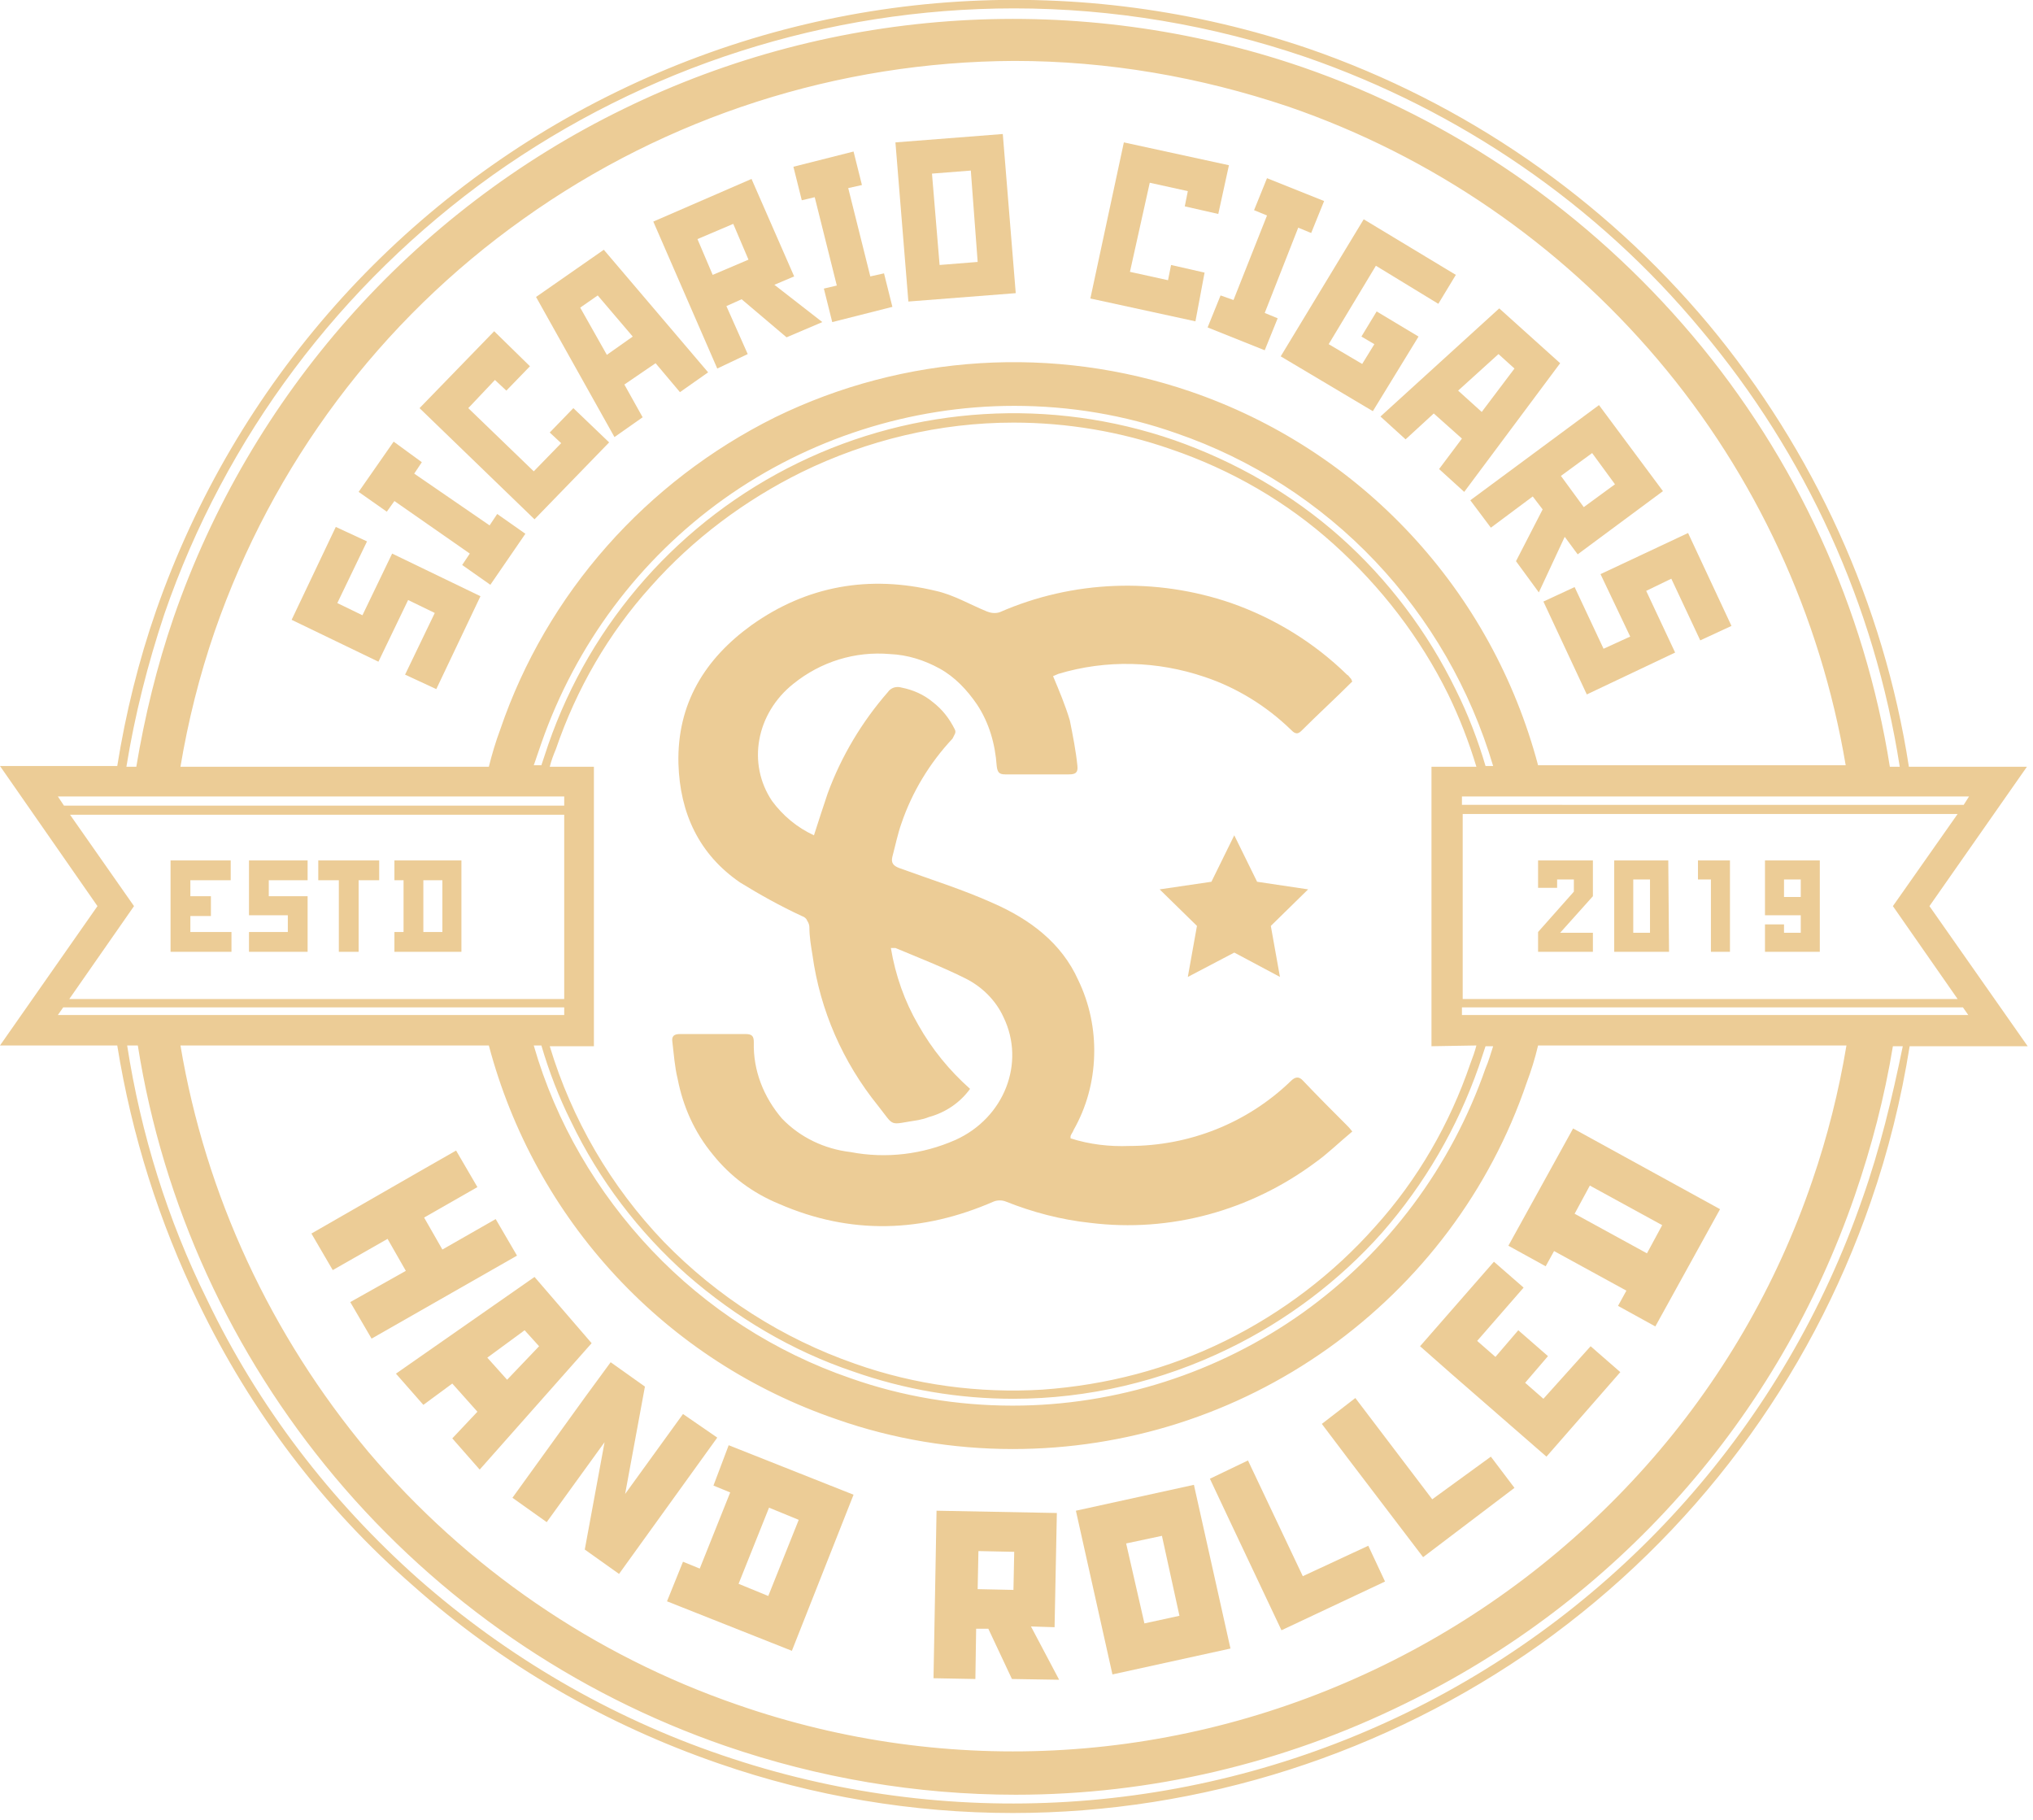 <?xml version="1.0" encoding="UTF-8"?> <!-- Generator: Adobe Illustrator 26.0.3, SVG Export Plug-In . SVG Version: 6.00 Build 0) --> <svg xmlns="http://www.w3.org/2000/svg" xmlns:xlink="http://www.w3.org/1999/xlink" id="Слой_1" x="0px" y="0px" viewBox="0 0 267 239" style="enable-background:new 0 0 267 239;" xml:space="preserve"> <style type="text/css"> .st0{fill:#ECCC96;} </style> <path class="st0" d="M177.5,89.3c0-0.1-0.1-0.2-0.2-0.3c-0.1-0.1-0.2-0.3-0.4-0.4c-4.3-4.2-9.5-7.4-15.2-9.4 c-9.9-3.4-20.8-3-30.4,1.2c-0.6,0.2-1.2,0.1-1.7-0.1c-2.2-0.9-4.4-2.2-6.7-2.7c-8.7-2.1-16.9-0.7-24.2,4.5 c-6.1,4.4-9.8,10.3-9.6,18.2c0.2,6.5,2.7,11.9,8.1,15.6c2.6,1.6,5.3,3.1,8.1,4.4c0.3,0.1,0.6,0.3,0.7,0.6c0.2,0.3,0.3,0.6,0.3,0.9 c0,1.2,0.2,2.4,0.4,3.6c1,7.3,4,14.1,8.6,19.8c2.3,2.9,1.3,2.5,5.3,1.9c0.5-0.1,0.9-0.2,1.4-0.4c2.2-0.6,4.1-1.9,5.4-3.7 c-2.7-2.4-5-5.2-6.8-8.4c-1.8-3.1-3-6.5-3.6-10.1c0.2,0,0.4,0,0.6,0c3.1,1.3,6.2,2.5,9.2,4c2.2,1.1,4,2.9,5,5.1 c2.9,6,0.1,13.2-6.3,16.1c-4.3,1.9-9.1,2.5-13.8,1.6c-3.4-0.4-6.6-1.9-9-4.4c-2.4-2.8-3.8-6.3-3.7-10c0-0.8-0.2-1.1-1.1-1.1 c-2.9,0-5.7,0-8.6,0c-0.8,0-1.1,0.3-1,1c0.2,1.6,0.3,3.3,0.7,4.9c0.7,3.6,2.2,7,4.6,9.9c2.3,2.9,5.3,5.1,8.7,6.5 c9.4,4.1,18.8,3.8,28.2-0.3c0.5-0.2,1.1-0.2,1.6,0c3.5,1.4,7.3,2.4,11.1,2.8c10.5,1.3,21-1.6,29.5-7.9c1.7-1.2,3.2-2.7,4.9-4.1 c-0.3-0.4-0.5-0.6-0.7-0.8c-1.9-1.9-3.8-3.8-5.7-5.8c-0.6-0.7-1.1-0.6-1.7,0c-5.7,5.5-13.3,8.5-21.2,8.5c-2.6,0.1-5.2-0.2-7.7-1 c0-0.2,0-0.2,0-0.3c0.1-0.3,0.3-0.5,0.4-0.8c1.7-3,2.6-6.3,2.7-9.8c0.1-3.4-0.6-6.8-2.1-9.9c-2.2-4.9-6.4-8-11.2-10.1 c-4-1.8-8.2-3.1-12.3-4.6c-0.8-0.3-1.1-0.7-0.9-1.5c0.4-1.5,0.7-3,1.2-4.4c1.4-4.1,3.7-7.9,6.7-11.1c0.1-0.2,0.2-0.4,0.3-0.6 c0.1-0.2,0.1-0.4,0-0.6c-0.7-1.4-1.6-2.6-2.9-3.6c-1.2-1-2.6-1.6-4.1-1.9c-0.3-0.1-0.7-0.1-1,0s-0.6,0.3-0.8,0.6 c-3.4,3.9-6.1,8.4-7.9,13.3c-0.6,1.8-1.2,3.6-1.8,5.5c-2.2-1-4.1-2.6-5.5-4.5c-3.3-4.9-2.1-11.5,2.8-15.4c3.6-2.9,8.1-4.3,12.7-3.9 c2.3,0.1,4.5,0.8,6.5,1.9s3.6,2.8,4.9,4.7c1.6,2.4,2.4,5.2,2.6,8.1c0.1,0.8,0.3,1.1,1.1,1.1c2.8,0,5.6,0,8.4,0 c0.8,0,1.2-0.2,1.1-1.1c-0.2-2-0.6-4-1-6c-0.6-2-1.4-3.9-2.2-5.8c0.2-0.1,0.5-0.2,0.7-0.3c6.3-1.9,13-1.7,19.2,0.4 c4.2,1.4,8.1,3.8,11.3,6.9c0.4,0.4,0.8,0.8,1.4,0.2c2.2-2.2,4.5-4.3,6.7-6.5L177.5,89.3z"></path> <path class="st0" d="M22.5,125h7.9v-2.6H25v-2.1h2.7v-2.6H25v-2.1h5.3V113h-7.9v12H22.5z"></path> <path class="st0" d="M32.7,120.2h5.1v2.2h-5.1v2.6h7.7v-7.3h-5.1v-2.1h5.1V113h-7.7V120.2z"></path> <path class="st0" d="M41.8,115.6h2.7v9.4h2.6v-9.4h2.7V113h-8V115.6z"></path> <path class="st0" d="M51.8,115.6H53v6.8h-1.2v2.6h8.8v-12h-8.8V115.6z M55.6,115.6h2.5v6.8h-2.5V115.6z"></path> <path class="st0" d="M209.2,122.5h-4.3l4.3-4.8V113H202v3.6h2.5v-1.1h2.2v1.6l-4.7,5.3v2.6h7.2V122.5z"></path> <path class="st0" d="M219.1,113H212v12h7.2L219.1,113L219.1,113z M216.7,122.5h-2.2v-7h2.2V122.5z"></path> <path class="st0" d="M224.7,125h2.5v-12H223v2.5h1.7V125z"></path> <path class="st0" d="M239,113h-7.2v7.2h4.7v2.3h-2.2v-1.1h-2.5v3.6h7.2V113z M236.5,117.8h-2.2v-2.3h2.2V117.8z"></path> <path class="st0" d="M165.1,115.8l-3-6.1l-3,6.1l-6.8,1l4.9,4.8l-1.2,6.7l6.1-3.2l6,3.2l-1.2-6.7l4.9-4.8L165.1,115.8z"></path> <path class="st0" d="M65.1,160.1l-7,4l-2.4-4.2l7-4l-2.8-4.8l-4.9,2.8L40.9,162l2.8,4.8l7.2-4.1l2.4,4.2L46,171l2.8,4.8l19.1-10.9 L65.1,160.1z"></path> <path class="st0" d="M70.2,167.7L52,180.4l3.6,4.1l3.8-2.8l3.3,3.7l-3.3,3.5L63,193l14.7-16.6L70.2,167.7z M64,178.3l4.9-3.6 l1.9,2.1l-4.2,4.4L64,178.3z"></path> <path class="st0" d="M89.7,185.7l-7.6,10.5l2.6-14.1l-4.5-3.2l-3.3,4.5l-9.6,13.3l4.5,3.2l7.6-10.5l-2.6,14.1l4.5,3.2l12.9-17.9 L89.7,185.7z"></path> <path class="st0" d="M93.7,195.1l2.2,0.9l-4,10l-2.2-0.9l-2.1,5.2l16.4,6.5l8.1-20.5l-16.4-6.5L93.7,195.1z M101,198l3.9,1.6l-4,10 L97,208L101,198z"></path> <path class="st0" d="M138.5,213.7l0.3-15l-15.8-0.3l-0.1,5.6l-0.3,16.4l5.5,0.1l0.1-6.6h1.6l3.1,6.6l6.2,0.1l-3.7-7L138.5,213.7z M133.1,208.8l-4.7-0.1l0.1-5l4.7,0.1L133.1,208.8z"></path> <path class="st0" d="M141.3,198.4l4.8,21.5l15.5-3.4l-4.8-21.5L141.3,198.4z M150.3,213.2l-2.4-10.5l4.7-1l2.3,10.5L150.3,213.2z"></path> <path class="st0" d="M171.1,207l-7.2-15.2l-5,2.4l2.4,5.1l7,14.8l13.6-6.4l-2.2-4.7L171.1,207z"></path> <path class="st0" d="M188.1,196.9L178,183.6l-4.4,3.4l3.4,4.5l9.9,13l12-9.1l-3.1-4.1L188.1,196.9z"></path> <path class="st0" d="M202.7,183.7l-2.4-2.1l3-3.5l-3.9-3.4l-3,3.5l-2.4-2.1l6.1-7l-3.9-3.4l-9.7,11.1l4.2,3.7l12.4,10.8l9.7-11.1 l-3.9-3.4L202.7,183.7z"></path> <path class="st0" d="M198.1,163.6l4.9,2.7l1.1-2l9.5,5.2l-1.1,2l4.9,2.7l8.5-15.4l-19.3-10.6L198.1,163.6z M208.8,155.7l9.5,5.2 l-2,3.7l-9.5-5.2L208.8,155.7z"></path> <path class="st0" d="M53.6,78.8l3.5,1.7l-3.9,8.1l4.1,1.9l5.8-12.2l-11.6-5.6l-3.9,8.1l-3.3-1.6l3.9-8.1l-4.1-1.9l-5.8,12.2 l11.4,5.5L53.6,78.8z"></path> <path class="st0" d="M51.8,65.8l9.9,6.9l-1,1.5l3.7,2.6l4.6-6.7l-3.7-2.6l-1,1.5l-9.9-6.8l1-1.5L51.7,58l-4.6,6.6l3.7,2.6L51.8,65.8 z"></path> <path class="st0" d="M80,58.1l-4.7-4.5l-3.1,3.2l1.5,1.4l-3.6,3.7l-8.6-8.3l3.5-3.7l1.5,1.4l3.1-3.2l-4.7-4.6l-9.8,10.1l15.1,14.6 L80,58.1z"></path> <path class="st0" d="M84.4,54.8L82,50.5l4.1-2.8l3.2,3.8l3.7-2.6L79.3,32.8L70.4,39l10.3,18.4L84.4,54.8z M76.2,40.4l2.3-1.6 l4.6,5.4l-3.4,2.4L76.2,40.4z"></path> <path class="st0" d="M98.2,46.5l-2.8-6.3l2-0.9l5.9,5l4.7-2l-6.3-4.9l2.6-1.1l-5.6-12.8l-12.9,5.6l8.4,19.3L98.2,46.5z M91.6,31.4 l4.7-2l2,4.7l-4.7,2L91.6,31.4z"></path> <path class="st0" d="M114.3,36.3l-2.9-11.6l1.8-0.4l-1.1-4.4l-7.9,2l1.1,4.4l1.7-0.4l2.9,11.6l-1.7,0.4l1.1,4.4l7.9-2l-1.1-4.4 L114.3,36.3z"></path> <path class="st0" d="M131.7,17.6l-14.1,1.1l1.7,20.9l14.1-1.1L131.7,17.6z M123.4,34.8l-1-12l5.1-0.4l0.9,12L123.4,34.8z"></path> <path class="st0" d="M158.2,35.8l-4.4-1l-0.4,2l-5-1.1L151,24l5,1.1l-0.4,2l4.4,1l1.4-6.4l-13.8-3l-4.4,20.5l13.8,3L158.2,35.8z"></path> <path class="st0" d="M160.3,38.8l-1.7,4.2l7.5,3l1.7-4.2l-1.7-0.7l4.4-11.2l1.7,0.7l1.7-4.2l-7.5-3l-1.7,4.2l1.7,0.7L162,39.4 L160.3,38.8z"></path> <path class="st0" d="M180.3,54l6-9.8l-5.5-3.3l-2,3.3l1.7,1l-1.6,2.6l-4.4-2.6l6.2-10.3l8.2,5l2.3-3.8l-12.1-7.3l-10.9,18L180.3,54z "></path> <path class="st0" d="M184.6,57.7l3.7-3.4l3.7,3.3l-3,4l3.3,3l12.6-16.9l-8-7.2l-15.6,14.2L184.6,57.7z M196.8,46.5l2.1,1.9l-4.3,5.7 l-3.1-2.8L196.8,46.5z"></path> <path class="st0" d="M195.8,69.3l5.5-4.1l1.3,1.7l-3.5,6.8l3,4.1l3.4-7.3l1.7,2.3l11.2-8.3L210,53.2l-16.9,12.5L195.8,69.3z M209.1,59.5l3,4.1l-4.1,3l-3-4.1L209.1,59.5z"></path> <path class="st0" d="M214.1,83.6l-3.5,1.6l-3.8-8.1l-4.1,1.9l5.7,12.2l11.6-5.5l-3.8-8.1l3.3-1.6l3.8,8.1l4.1-1.9L221.7,70 l-11.5,5.4L214.1,83.6z"></path> <path class="st0" d="M253.4,119l12.8-18.3h-15.5c-3.3-21.4-12.5-41.5-26.3-58.1c-13.9-16.6-32-29.1-52.5-36.2 c-29.9-10.2-62.6-8.2-91,5.7c-28.3,13.8-50,38.3-60.4,68.1c-2.3,6.6-4,13.5-5.1,20.4H0L12.8,119L0,137.3h15.4 c1.9,11.8,5.5,23.2,10.7,33.9c6.8,14.1,16.3,26.7,28.1,37c11.7,10.4,25.4,18.3,40.2,23.4c12.4,4.3,25.5,6.5,38.6,6.5 c24.8,0,49-7.8,69.2-22.1c20.2-14.4,35.4-34.7,43.5-58.2c2.3-6.6,4-13.5,5.1-20.4h15.5L253.4,119z M248.6,119l8.5,12.2h-65v-24.3h65 L248.6,119z M193.9,137.3c-0.2,0.8-0.5,1.6-0.8,2.4c-2.7,7.9-6.9,15.2-12.5,21.4c-5.5,6.2-12.2,11.3-19.7,15s-15.6,5.8-24,6.4 c-8.3,0.5-16.7-0.6-24.6-3.4c-9.5-3.3-18.1-8.8-25.1-16c-7-7.3-12.1-16.1-15-25.7H78v-36.7h-5.8c0.2-0.8,0.5-1.6,0.8-2.3 c2.7-7.9,6.9-15.2,12.5-21.4c5.5-6.2,12.3-11.3,19.8-15c8.6-4.2,18.1-6.5,27.8-6.5c7.1,0,14.1,1.2,20.7,3.5 c7.9,2.7,15.2,6.9,21.4,12.5s11.3,12.2,15,19.7c1.5,3.1,2.7,6.2,3.7,9.5H188v36.7L193.9,137.3L193.9,137.3z M195.1,140.3 c-4.5,12.9-12.8,24.1-24,32.1c-11.1,7.9-24.5,12.2-38.1,12.2c-7.3,0-14.5-1.2-21.3-3.6c-9.9-3.4-18.9-9.2-26.1-16.8 S73,147.4,70.1,137.3h1c1,3.4,2.3,6.8,3.9,10c3.7,7.7,8.9,14.5,15.2,20.1c6.4,5.6,13.8,10,21.8,12.7c6.8,2.4,13.9,3.6,21.1,3.6 c9.8,0,19.5-2.3,28.3-6.6c7.6-3.7,14.5-8.9,20.1-15.2c5.6-6.4,9.9-13.8,12.7-21.8c0.3-0.9,0.6-1.8,0.9-2.7h1 C195.8,138.3,195.5,139.4,195.1,140.3L195.1,140.3z M200.5,142.2c0.6-1.6,1.1-3.2,1.5-4.9h40.5c-1,6-2.5,12-4.5,17.8 c-4.7,13.8-12.1,26.5-21.8,37.4s-21.4,19.8-34.5,26.2s-27.3,10.2-41.9,11.1c-14.5,0.9-29.1-1.1-42.9-5.9 c-18.9-6.5-35.6-18-48.5-33.2C35.6,175.4,27,157,23.7,137.3h40.5c3,11.3,8.7,21.7,16.7,30.3s17.9,15,29,18.8 c7.4,2.6,15.3,3.9,23.1,3.9c14.9,0,29.3-4.6,41.4-13.2C186.6,168.4,195.7,156.3,200.5,142.2L200.5,142.2z M71.1,97.6 c4.5-12.9,12.8-24.1,24-32.1c11.1-7.9,24.5-12.2,38.1-12.2c7.3,0,14.5,1.2,21.3,3.6c9.9,3.4,18.9,9.2,26.1,16.8 c7.2,7.6,12.5,16.8,15.5,26.9h-1c-1-3.4-2.3-6.8-3.9-10c-3.7-7.6-8.9-14.5-15.2-20.1s-13.8-9.9-21.8-12.7c-16.2-5.6-34-4.5-49.4,3 S77.6,81.6,72,97.8c-0.3,0.9-0.6,1.8-0.9,2.7h-1C70.4,99.7,70.7,98.7,71.1,97.6L71.1,97.6z M65.7,95.8c-0.6,1.6-1.1,3.3-1.5,4.9 H23.7c1-6,2.5-12,4.5-17.8C35.8,61,49.9,42.1,68.8,28.7C87.6,15.3,110.1,8.1,133.2,8c12.3,0,24.4,2.1,36,6 c18.9,6.5,35.6,18,48.5,33.2s21.4,33.7,24.7,53.3H202c-3-11.3-8.7-21.7-16.7-30.3s-17.9-15-29-18.8c-17.9-6.1-37.5-4.9-54.5,3.4 C84.9,63.2,71.8,77.9,65.7,95.8L65.7,95.8z M258.6,104.6l-0.7,1.1H192v-1.1H258.6z M21.6,80.6c8-23.2,23.1-43.3,43.1-57.6 c20-14.2,43.9-21.9,68.5-21.9c13,0,26,2.2,38.3,6.4c20.2,7,38.2,19.3,51.9,35.8c13.8,16.4,22.8,36.2,26.1,57.4h-1.3 c-3.3-20.9-12.3-40.5-25.9-56.6S191,15.7,171,8.8c-29.2-10-61.3-8.1-89.1,5.5c-27.7,13.5-49,37.6-59.1,66.8 c-2.2,6.4-3.8,13-4.9,19.6h-1.3C17.7,93.9,19.4,87.2,21.6,80.6L21.6,80.6z M7.6,104.6h66.5v1.2H8.4L7.6,104.6z M17.6,119l-8.4-12 h64.9v24.2h-65L17.6,119z M7.6,133.3l0.7-1h65.8v1H7.6z M244.6,157.4c-10.2,29.5-31.7,53.8-59.8,67.5s-60.5,15.7-90,5.6 c-14.7-5-28.2-12.9-39.8-23.1c-11.6-10.3-21.1-22.7-27.8-36.7c-5.2-10.5-8.7-21.8-10.5-33.4h1.4c3.3,20.9,12.3,40.5,25.9,56.7 s31.3,28.4,51.3,35.3c12.2,4.2,25.1,6.4,38.1,6.4c17.7,0,35.1-4.1,51-11.9c13.8-6.7,26.1-16,36.3-27.5s17.9-24.8,22.9-39.3 c2.2-6.4,3.9-12.9,5-19.6h1.3C248.5,144.2,246.9,150.9,244.6,157.4L244.6,157.4z M192,133.3v-1h65.8l0.7,1H192z"></path> </svg> 